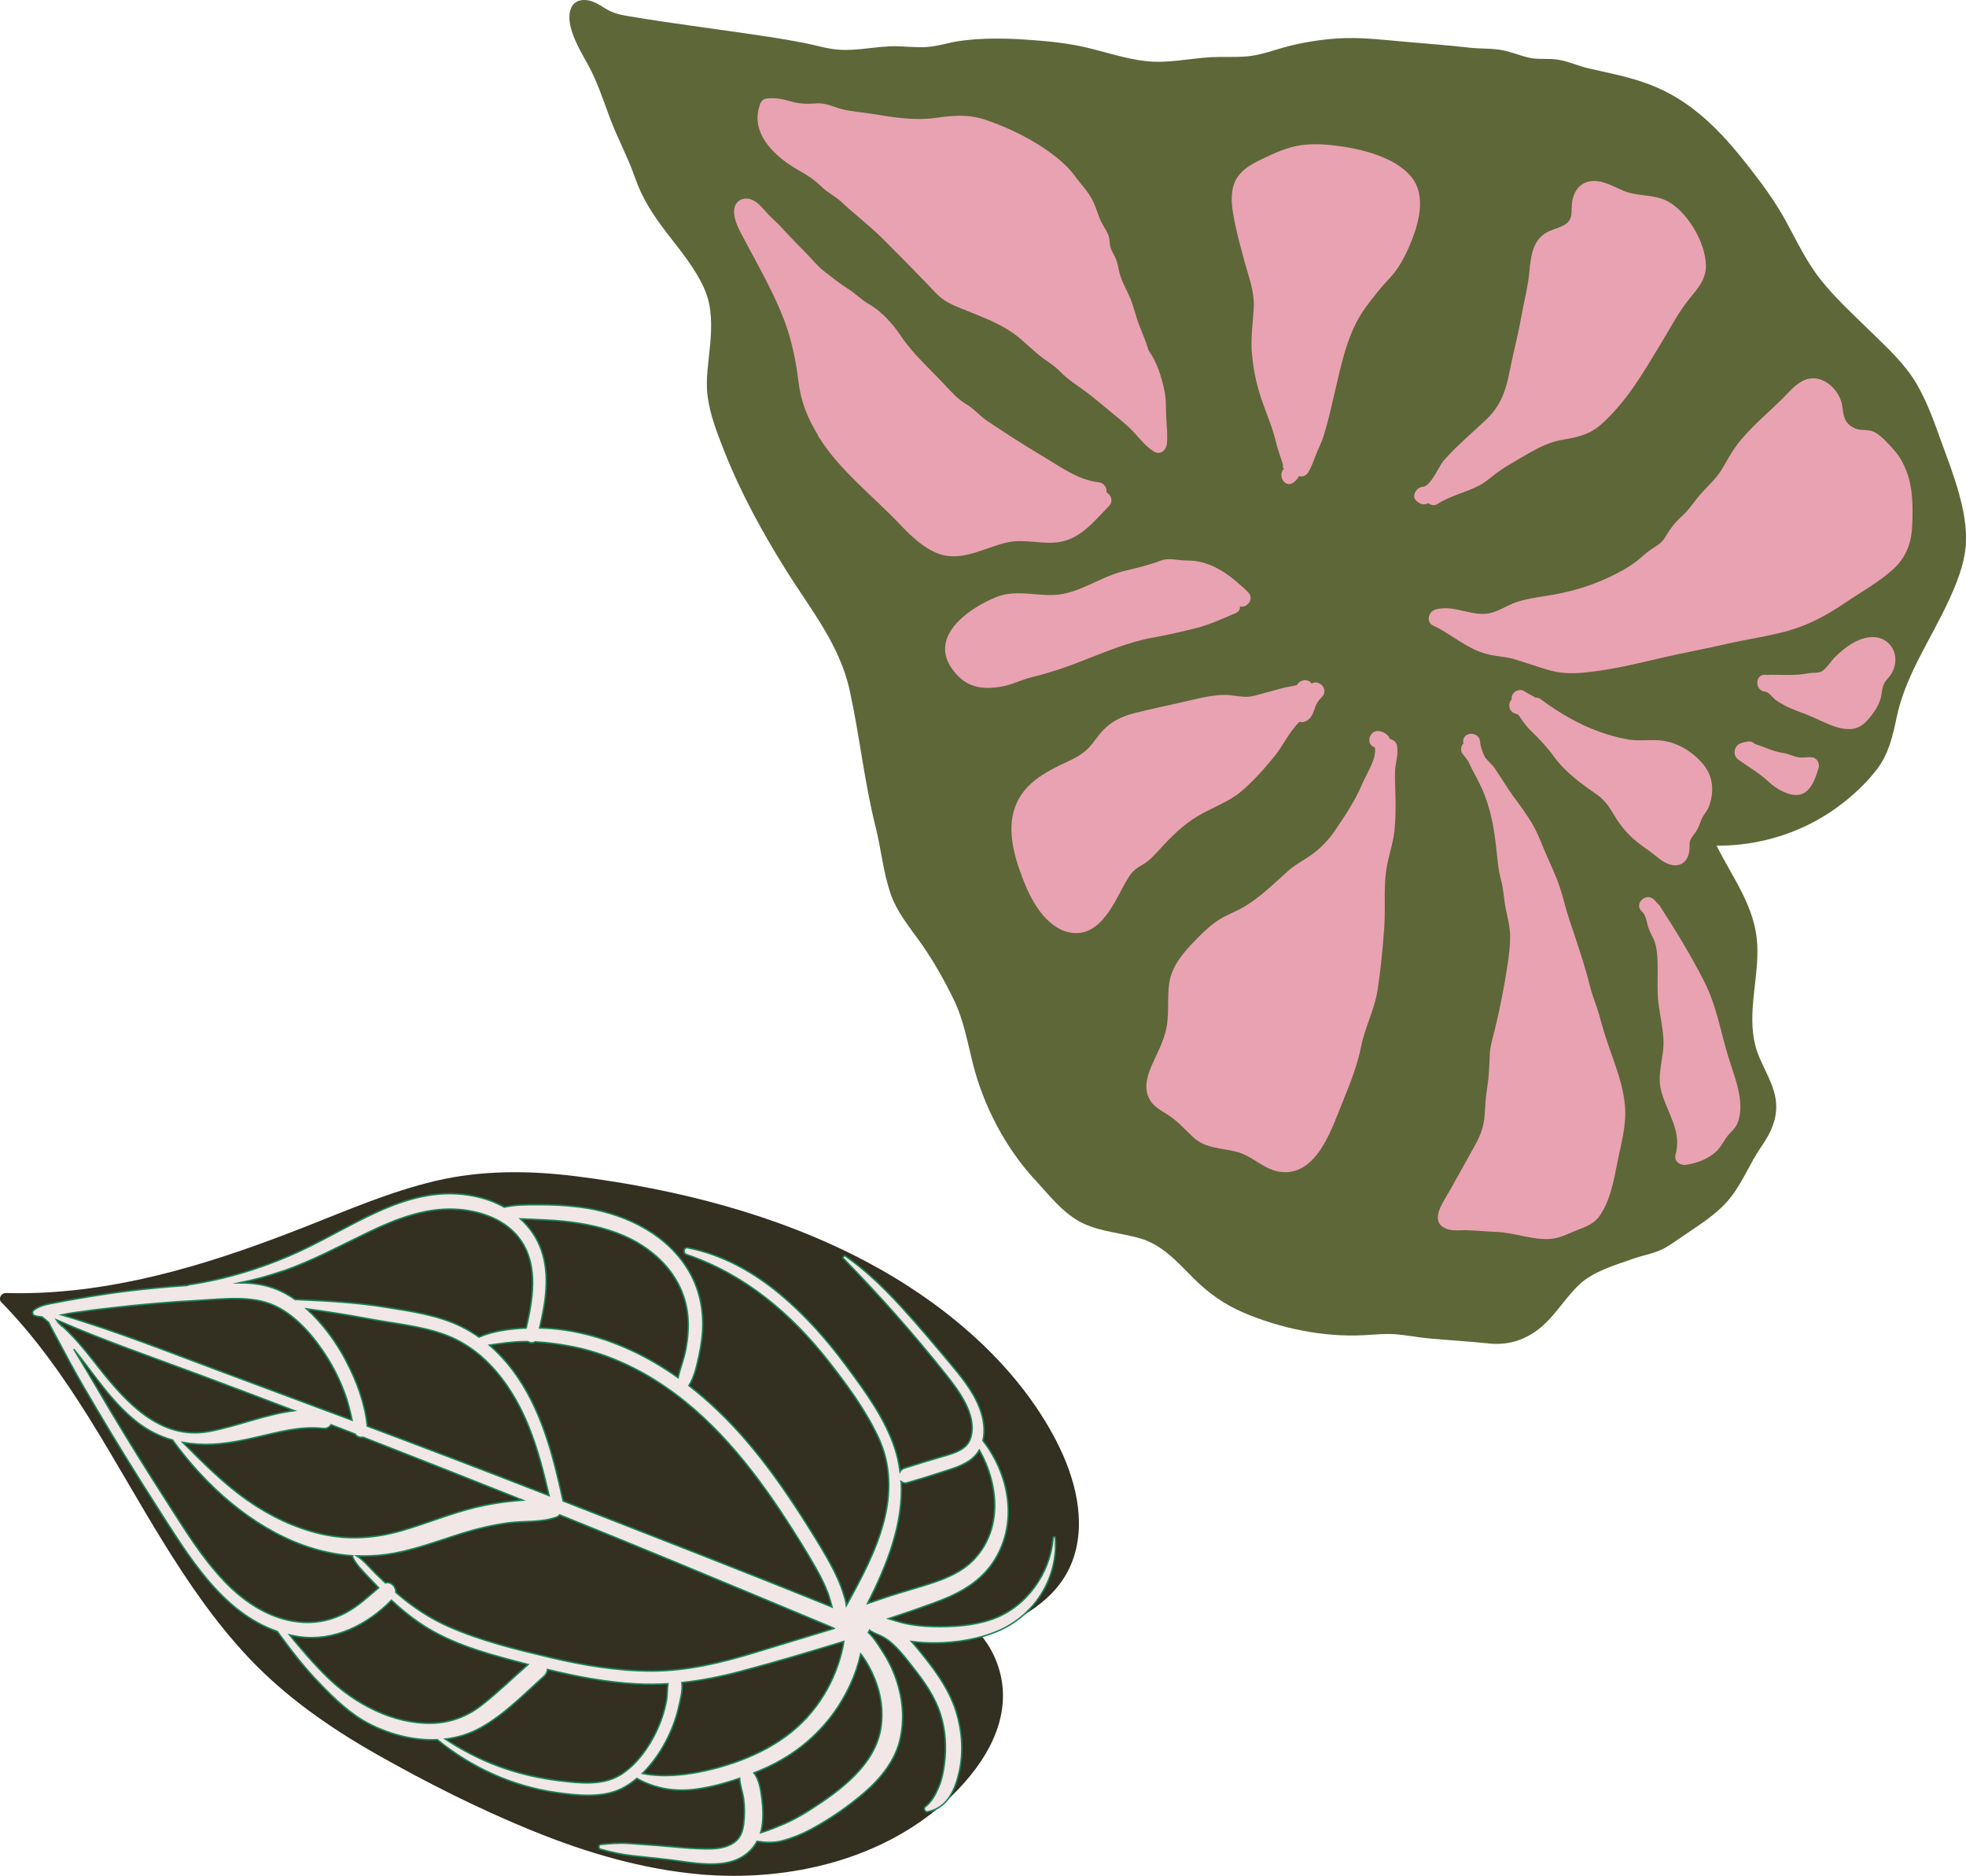 <svg xmlns="http://www.w3.org/2000/svg" id="Layer_2" data-name="Layer 2" viewBox="0 0 253.4 241.73"><defs><style>      .cls-1 {        fill: #5e6738;      }      .cls-1, .cls-2, .cls-3 {        stroke-width: 0px;      }      .cls-2 {        fill: #332f21;      }      .cls-4 {        fill: #f0e7e6;        stroke: #198252;        stroke-miterlimit: 10;        stroke-width: .19px;      }      .cls-3 {        fill: #e9a2b2;      }    </style></defs><g id="illustration_arrangements" data-name="illustration arrangements"><g><g><path class="cls-1" d="M133.33,151.96c-3.76-4.1-6.55-9.45-7.92-14.84-.73-2.86-1.18-5.64-2.49-8.33-1.19-2.45-2.58-4.91-4.14-7.14-1.51-2.14-3.22-4.13-4.05-6.66-.91-2.73-1.17-5.64-1.87-8.42-1.46-5.81-2.06-11.75-3.34-17.59-1.29-5.89-4.96-10.34-8.09-15.32-3.18-5.07-5.99-10.2-8.18-15.78-.87-2.22-1.75-4.49-2.05-6.87-.28-2.21.15-4.47.34-6.66.2-2.33.25-4.76-.68-6.96-1.16-2.74-3.19-5.12-4.98-7.46-1.69-2.22-3.09-4.33-4.01-6.98-.91-2.63-2.24-5.05-3.22-7.65-.88-2.34-1.64-4.74-2.85-6.94-.88-1.6-1.89-3.26-2.29-5.06-.35-1.62,0-3.45,2.03-3.29.93.08,1.73.61,2.49,1.09,1.01.63,2.02.83,3.19,1.02,5.97,1,11.98,1.72,17.97,2.64,1.49.23,2.97.48,4.45.77,1.47.29,2.94.76,4.44.87,2.51.19,5.01-.49,7.53-.44,1.27.03,2.55.18,3.83.1,1.52-.1,2.96-.62,4.47-.81,2.73-.36,5.5-.33,8.24-.15,2.66.18,5.32.42,7.91,1.03,2.55.61,5.06,1.46,7.67,1.75,2.81.31,5.55-.35,8.34-.51,1.45-.08,2.91.02,4.36-.08,1.34-.09,2.59-.43,3.87-.83,2.59-.82,5.29-1.31,8-1.5,2.88-.2,5.7.15,8.57.4,2.88.26,5.73.46,8.6.79,1.41.16,2.83.05,4.22.33,1.16.23,2.26.7,3.41.96,1.26.28,2.53.04,3.8.26,1.32.23,2.56.81,3.86,1.11,2.64.61,5.29,1.1,7.84,2.07,5.45,2.07,9.2,6.01,12.73,10.52,1.78,2.27,3.45,4.53,4.84,7.06,1.39,2.54,2.63,5.21,4.43,7.49,1.94,2.47,4.34,4.65,6.58,6.84,2.16,2.12,4.36,4.1,5.89,6.74,1.39,2.4,2.29,5.01,3.23,7.61.78,2.15,1.61,4.3,2.21,6.51.59,2.14,1.03,4.41.86,6.64-.19,2.49-1.18,4.9-2.22,7.15-2.32,5.04-5.55,9.55-6.7,15.05-.49,2.35-1.03,4.69-2.52,6.63-1.42,1.85-3.15,3.45-5.02,4.83-3.68,2.71-8.06,4.37-12.6,4.87-1.02.11-2.04.16-3.06.14,2.06,4.17,4.96,7.83,5.24,12.67.25,4.35-1.34,8.81-.24,13.11.61,2.38,2.22,4.4,2.61,6.85.37,2.35-.55,4.29-1.85,6.18-1.44,2.08-2.37,4.52-3.93,6.51-1.75,2.23-4.24,3.67-6.54,5.26-.82.56-1.61,1.15-2.52,1.55-1.14.5-2.37.7-3.54,1.12-2.35.84-5.07,1.58-6.92,3.32-1.99,1.87-3.29,4.37-5.54,5.97-1.85,1.32-3.88,1.86-6.12,1.62-2.65-.28-5.29-.42-7.94-.67-1.43-.14-2.85-.44-4.27-.53-1.28-.07-2.55.06-3.83.13-5.21.29-10.75-.85-15.53-2.88-2.5-1.06-4.59-2.54-6.5-4.46-2.06-2.06-4-4.3-6.9-5.14-2.43-.7-4.98-.83-7.29-1.91-2.53-1.18-4.44-3.68-6.29-5.7Z"></path><path class="cls-3" d="M215.96,148.77c.87-3.01-1.14-5.46-1.85-8.2-.6-2.3.45-4.42.29-6.74-.1-1.51-.43-2.98-.63-4.48-.19-1.43-.1-2.83-.11-4.26,0-1.26,0-3.06-.58-4.19-.24-.47-.48-.92-.64-1.43-.22-.7-.26-1.51-.83-2.03-1.05-.94.51-2.48,1.55-1.54.17.15.31.31.43.48.13.08.24.2.34.35,2.04,3.14,4.02,6.4,5.72,9.73,1.65,3.23,2.15,6.68,3.23,10.09.76,2.4,2.09,5.65,1.07,8.18-.31.76-1,1.2-1.45,1.87-.41.61-.75,1.27-1.29,1.78-1.03.96-2.53,1.53-3.91,1.72-.77.11-1.58-.48-1.33-1.34Z"></path><path class="cls-3" d="M184.94,78.56c2.29-.65,4.23.66,6.48.54,1.39-.07,2.59-.99,3.87-1.45,1.33-.47,2.72-.66,4.1-.88,2.83-.44,5.47-1.18,8.06-2.41,1.22-.59,2.46-1.23,3.52-2.07.52-.41.99-.86,1.52-1.26.69-.52,1.58-.91,2.04-1.66.7-1.13,1.25-1.96,2.26-2.86.94-.84,1.57-1.9,2.4-2.84.89-1.02,1.91-1.88,2.64-3.03.65-1.04,1.19-2.14,1.92-3.13,1.69-2.32,4.1-4.24,6.12-6.27,1.2-1.21,2.44-2.79,4.35-2.44,1.71.32,3.09,2.04,3.26,3.71.13,1.28.4,2.24,1.75,2.74.83.3,1.66.01,2.48.49.87.5,1.79,1.56,2.46,2.31.69.77,1.19,1.72,1.56,2.67.83,2.14.82,4.47.75,6.74-.07,2.28-.67,4.21-2.37,5.8-1.87,1.74-4.27,3.04-6.37,4.47-2.26,1.54-4.62,2.81-7.25,3.55-2.58.72-5.26,1.08-7.87,1.68-2.78.64-5.58,1.15-8.36,1.79-2.67.61-5.27,1.27-7.98,1.66-2.35.33-4.37.6-6.68-.07-1.63-.47-3.2-1.05-4.82-1.51-.39-.08-.78-.15-1.18-.2-.98-.13-1.89-.27-2.82-.62-2.2-.83-3.97-2.42-6.09-3.42-.9-.43-.58-1.77.27-2.01Z"></path><path class="cls-3" d="M243.16,82.67c1.33,1,1.44,2.82.61,4.18-.25.41-.65.73-.87,1.14-.28.51-.31,1.03-.41,1.59-.16.86-.5,1.52-1,2.23-.74,1.03-1.53,2.03-2.89,2.13-1.83.14-3.71-1.03-5.35-1.7-1.08-.45-2.19-.79-3.23-1.34-.43-.23-.85-.47-1.23-.77-.32-.25-.82-.96-1.24-.99-1.4-.1-1.4-2.28,0-2.19.1,0,.21.02.31.04.09-.02.18-.04.28-.04,1.18,0,2.37.06,3.55-.01.52-.03,1.02-.12,1.54-.2.42-.06,1.1,0,1.47-.18.73-.36,1.26-1.34,1.83-1.9.64-.63,1.35-1.24,2.12-1.7,1.34-.82,3.14-1.32,4.51-.29Z"></path><path class="cls-3" d="M233.63,97.59c.57.11.94.8.78,1.34-.57,1.9-1.35,4.07-3.76,3.39-1.09-.31-2.03-.96-2.85-1.72-1.16-1.07-2.5-1.8-3.76-2.73-.88-.65-.4-1.96.39-2.09.09-.06.21-.1.33-.13.15-.03.29-.06.44-.08.41-.08.75.06.99.3,1.23.38,2.4.99,3.65,1.16.73.1,1.43.52,2.13.58.57.05,1.09-.11,1.67,0Z"></path><path class="cls-3" d="M196.09,40.8c.35-2,.87-3.91,1.05-5.93.14-1.66.4-3.66,1.87-4.7.73-.52,1.63-.69,2.43-1.08,1.21-.6,1.11-1.44,1.15-2.59.05-1.36.72-2.76,2.15-3.1,1.58-.38,3.17.63,4.56,1.2,1.9.78,4.03.37,5.83,1.44,2.48,1.46,4.68,5.24,4.75,8.13.04,1.82-1.07,3.03-2.15,4.35-1.39,1.71-2.44,3.75-3.58,5.63-2.27,3.74-4.44,7.56-7.74,10.51-1.49,1.33-3.09,1.69-5.01,2.01-2.12.35-3.85,1.44-5.69,2.51-.97.57-1.96,1.13-2.86,1.81-.73.55-1.37,1.15-2.2,1.58-1.71.89-3.73,1.31-5.33,2.35-.46.3-.9.19-1.2-.09-.38.21-.87.24-1.3-.09-.07-.05-.13-.1-.2-.15-.81-.63-.05-1.82.78-1.86,1-.05,2.06-2.66,2.69-3.39,1.68-1.92,3.69-3.57,5.53-5.33,1.8-1.73,2.48-3.69,2.94-6.08.47-2.38,1.1-4.73,1.52-7.12Z"></path><path class="cls-3" d="M97.93,13.49c.12-.34.38-.72.78-.78,1.14-.16,2.14.04,3.23.36,1.24.36,2.17.32,3.43.25,1.08-.05,1.97.42,2.98.7,1.32.36,2.75.44,4.1.66,2.67.43,5.35.89,8.06.52,2.25-.31,4.26-.51,6.45.22,2.07.69,4.24,1.66,6.12,2.76,1.94,1.13,4.16,2.7,5.48,4.52.74,1.03,1.69,1.97,2.26,3.11.52,1.02.73,2.15,1.31,3.14.31.53.64,1,.8,1.6.11.42.07.87.19,1.29.16.58.55,1.09.76,1.65.2.53.26,1.05.39,1.59.3,1.23.99,2.32,1.46,3.48.46,1.14.69,2.35,1.16,3.48.43,1.07.84,2.07,1.15,3.11,1.09,1.52,1.67,3.4,2.05,5.21.25,1.17.16,2.33.23,3.52.06,1.14.2,2.23.07,3.38-.09.77-.87,1.41-1.64.94-1.05-.64-1.75-1.58-2.57-2.46-.89-.96-1.92-1.76-2.92-2.59-1.2-.98-2.35-1.99-3.6-2.89-1.03-.74-2.04-1.38-2.92-2.29-.87-.9-1.97-1.51-2.94-2.31-.86-.71-1.67-1.5-2.53-2.21-1.94-1.58-4.26-2.44-6.55-3.37-1.09-.44-2.26-.85-3.21-1.55-.81-.59-1.45-1.37-2.14-2.09-1.84-1.9-3.7-3.79-5.58-5.66-1.69-1.69-3.59-3.12-5.33-4.75-.8-.76-1.81-1.21-2.6-1.99-.88-.87-1.78-1.46-2.86-2.06-2.92-1.62-6.43-4.7-5.05-8.48Z"></path><path class="cls-3" d="M161.36,45.62c-.17-2.03.12-3.93.24-5.95.12-2.05-.69-4.1-1.22-6.06-.45-1.68-.92-3.37-1.26-5.08-.29-1.47-.57-3.11-.14-4.58.52-1.8,2.1-2.71,3.69-3.46,1.65-.79,3.27-1.54,5.09-1.79,1.53-.21,3.09-.1,4.62.09,3.09.41,7.34,1.42,9.47,3.93,2.08,2.46,1,6.16-.12,8.82-.64,1.52-1.48,3.12-2.63,4.32-1.11,1.16-2.1,2.42-3.06,3.72-2.35,3.19-3.14,7.28-4.02,11.05-.43,1.85-.85,3.72-1.41,5.53-.26.84-.67,1.6-.99,2.41-.32.8-.55,1.59-1.02,2.32-.3.46-.77.57-1.19.47-.14.3-.37.58-.7.82-1.12.81-2.17-1.04-1.12-1.87-.32.21-.16-.1-.27-.55-.08-.3-.19-.6-.29-.9-.22-.65-.42-1.26-.58-1.93-.47-1.99-1.32-3.85-1.96-5.79-.59-1.8-.96-3.65-1.12-5.54Z"></path><path class="cls-3" d="M122.95,86.5c-3.46-4.29,1.72-8.05,5.45-9.56,2.42-.98,4.95-.17,7.45-.27,3.12-.12,5.91-2.31,8.92-3.06,1.57-.39,3.2-.74,4.7-1.32,1.29-.5,2.24-.04,3.56-.06,2.79-.03,5.15,1.58,7.14,3.43.07.04.13.1.2.16l.5.5c.84.84-.13,2.06-1.05,1.83.02.35-.14.69-.58.87-1.7.71-3.31,1.48-5.12,1.93-1.81.45-3.56.86-5.4,1.19-3.81.68-7.22,2.3-10.81,3.62-1.65.6-3.32,1.11-5.02,1.53-1.3.32-2.46.96-3.79,1.18-2.57.43-4.47.13-6.16-1.96Z"></path><path class="cls-3" d="M192.9,109.78c-.28-2.86-.73-5.56-1.91-8.2-.5-1.12-1.22-2.29-1.75-3.49-.19-.28-.4-.56-.63-.82-.44-.49-.33-1.08,0-1.47,0-.06-.02-.13-.02-.19-.06-1.41,2.12-1.4,2.19,0,.03.6.3,1.3.62,1.96.39.54.92.94,1.3,1.5.81,1.18,1.52,2.4,2.37,3.56.88,1.2,1.78,2.4,2.52,3.69.73,1.28,1.2,2.66,1.79,3.99.57,1.29,1.17,2.57,1.63,3.91.48,1.42.79,2.89,1.27,4.31.96,2.87,1.94,5.68,2.67,8.62.32,1.27.85,2.47,1.2,3.74.37,1.37.77,2.71,1.24,4.05.88,2.52,1.86,5.01,2.06,7.69.19,2.49-.54,4.87-1.01,7.29-.43,2.24-.95,5-2.35,6.87-.75,1-1.87,1.35-2.97,1.79-1.05.42-2.05.96-3.2,1.06-2.33.21-4.68-.8-7.02-.89-1.29-.05-2.58-.18-3.86-.23-.83-.03-1.67.14-2.48-.13-2.03-.67-1.13-2.54-.37-3.82,1.34-2.27,2.59-4.63,3.89-6.93.74-1.31,1.18-2.5,1.28-4,.07-1.16.13-2.3.32-3.45.23-1.44.28-2.76.33-4.21.04-1.14.4-2.25.67-3.35.64-2.68,1.19-5.37,1.6-8.1.2-1.3.37-2.6.36-3.91-.01-1.24-.33-2.35-.57-3.55-.25-1.27-.27-2.49-.62-3.76-.32-1.15-.42-2.36-.54-3.55Z"></path><path class="cls-3" d="M205.86,102.42c-2.1-1.48-4.06-2.85-5.6-4.96-.91-1.25-1.88-2.28-3-3.35-.66-.63-1.08-1.33-1.58-2.03-.21-.06-.41-.14-.61-.23-.55-.27-.66-.99-.4-1.49.04-.09.1-.16.17-.23-.03-.21,0-.44.13-.66.27-.48,1.01-.74,1.49-.41.46.33.99.52,1.44.85.23-.02.47.02.63.15,2.33,1.74,4.89,3.26,7.64,4.24,1.22.43,2.47.8,3.75,1,1.33.21,2.62,0,3.94.1,2.14.17,4.01,1.27,5.45,2.83,1.45,1.58,1.71,3.56,1,5.58-.16.46-.38.77-.66,1.16-.34.48-.46.93-.67,1.47-.18.48-.46.83-.76,1.24-.41.56-.46.75-.45,1.45.03,1.63-1.01,2.84-2.71,2.21-.71-.26-1.29-.77-1.88-1.23-.76-.6-1.58-1.11-2.32-1.73-1.1-.93-2.01-2-2.75-3.24-.63-1.07-1.23-2.01-2.26-2.73Z"></path><path class="cls-3" d="M105.45,56.11c-1.38-2.24-2.22-4.36-2.54-6.97-.31-2.59-.9-5.43-1.83-7.87-1.36-3.57-3.31-6.94-5.09-10.31-.58-1.09-1.38-2.44-1.38-3.72,0-1.36,1.25-2.03,2.44-1.44.72.35,1.26,1.04,1.78,1.62.59.66,1.28,1.2,1.87,1.86,1.02,1.12,2.06,2.19,3.13,3.27.8.81,1.57,1.79,2.48,2.48.95.72,1.99,1.56,2.99,2.19.98.61,1.7,1.4,2.69,1.97,1.68.95,3.1,2.57,4.16,4.15,1.54,2.28,3.66,4.16,5.53,6.16.87.92,1.76,1.95,2.87,2.59,1.04.61,1.71,1.49,2.69,2.15,2.32,1.55,4.69,3.09,7.09,4.51,2.19,1.3,4.66,3.13,7.26,3.39.75.08,1.09.73,1.03,1.31.58.31.92,1.13.32,1.75-1.83,1.86-3.56,4.14-6.29,4.63-2.25.4-4.5-.43-6.74.05-2.6.55-5.18,2.15-7.91,1.74-2.25-.33-4.4-2.35-5.88-3.92-3.59-3.8-7.93-7.06-10.7-11.57Z"></path><path class="cls-3" d="M148.41,142.02c-.94-1.22-.73-2.76-.21-4.11.63-1.63,1.52-3.1,1.99-4.8.61-2.19.19-4.32.53-6.51.35-2.25,1.96-4.01,3.49-5.58.93-.95,1.9-1.88,3.03-2.58.93-.57,1.98-.94,2.93-1.49,2.17-1.23,4-3.07,5.84-4.71.99-.89,2.23-1.47,3.28-2.28,1.06-.81,1.95-1.74,2.71-2.84,1.41-2.06,2.7-4,3.67-6.3.51-1.2,1.79-3.07,1.54-4.51-1.28-.35-.71-2.37.63-2.09.69.15,1.1.52,1.32,1.02.42.07.79.36.89.8.24,1.13-.2,2.19-.24,3.32-.04,1.25.04,2.49.06,3.74.02,1.31-.01,2.67-.14,3.97-.14,1.39-.6,2.76-.89,4.12-.59,2.74-.23,5.5-.42,8.27-.19,2.69-.45,5.44-.86,8.11-.39,2.53-1.61,4.73-2.11,7.23-.49,2.43-1.38,4.71-2.32,7-1.39,3.36-3.25,9.63-7.9,9.23-2.25-.19-3.71-2.05-5.81-2.6-2-.53-4-.39-5.63-1.89-1.04-.96-1.86-1.93-3.04-2.74-.81-.55-1.75-.99-2.36-1.78Z"></path><path class="cls-3" d="M138.37,120.23c-3.07-.26-5.12-3.54-6.18-6.1-1.18-2.84-2.37-6.41-1.56-9.49.93-3.51,3.9-5.07,6.95-6.49,1.08-.5,2.07-1.03,2.88-1.93.55-.61.99-1.31,1.53-1.92,1.14-1.29,2.56-1.98,4.21-2.4,1.98-.51,4-.92,5.99-1.37,1.82-.41,3.7-.95,5.58-.99.99-.02,1.95.27,2.93.25.76-.01,1.5-.29,2.24-.48.8-.2,1.59-.44,2.38-.65.6-.16,1.24-.21,1.84-.38.34-.7,1.45-.89,1.89-.19.99-.62,2.27.79,1.34,1.71-.41.41-.71.81-.89,1.37-.2.59-.38,1.19-.89,1.58-.33.26-.74.37-1.11.26-1.28,1.21-2.12,3.06-3.19,4.39-1.28,1.59-2.76,3.26-4.32,4.58-1.59,1.34-3.75,2.09-5.55,3.15-1.97,1.16-3.54,2.75-5.07,4.43-.65.71-1.27,1.39-2.11,1.87-.76.43-1.25.77-1.74,1.54-.67,1.05-1.21,2.19-1.83,3.28-1.12,1.95-2.76,4.19-5.29,3.98Z"></path></g><g><path class="cls-2" d="M68.68,235.94c-6.92-2.82-13.66-6.21-20.15-9.89-6.06-3.44-11.78-7.43-16.57-12.53-4.23-4.51-7.73-9.63-10.97-14.88-6.51-10.55-12.07-21.88-20.82-30.84-.45-.46.01-1.2.59-1.18,1.44.04,2.88.03,4.32-.03,11.87-.49,23.35-4.21,34.32-8.53,5.49-2.16,10.95-4.52,16.71-5.88,6.01-1.42,12.16-1.36,18.26-.59,12.81,1.63,25.78,4.9,37.24,10.96,9.89,5.23,19.35,13.07,24.55,23.16,2.38,4.6,3.95,10.35,2.08,15.4-1.92,5.19-6.96,7.65-11.73,9.69.94,1.16,1.69,2.5,2.17,4,2.06,6.32-1.54,12.27-5.97,16.58-8.45,8.22-21,11.17-32.49,10.15-7.43-.66-14.65-2.79-21.53-5.59Z"></path><path class="cls-4" d="M81.51,239.13l4.24.46c2.57.28,5.44.95,8.01.42,1.72-.36,3.06-1.32,3.82-2.74,1.09.18,2.21.22,3.28-.07,1.25-.34,2.46-.82,3.6-1.43,2.44-1.31,4.83-2.94,6.93-4.75,2.14-1.84,4.04-4.19,4.65-7,.55-2.52.33-5.09-.49-7.52-.46-1.37-1.1-2.65-1.9-3.86-.41-.63-1.01-1.62-1.73-2.28.07-.09.12-.19.16-.29.03.03.06.05.1.08.51.33,1.09.5,1.62.79.53.28,1.01.67,1.44,1.08.9.85,1.66,1.85,2.42,2.82,1.46,1.85,2.84,3.79,3.56,6.07.66,2.09.78,4.24.5,6.4-.13,1-.32,1.99-.71,2.92-.4.94-.92,1.95-1.74,2.58-.31.24-.04.73.32.66,2.56-.52,3.54-2.87,4.06-5.19.55-2.49.37-5.19-.38-7.63-.82-2.68-2.37-4.93-4.1-7.1-.55-.69-1.1-1.38-1.69-2.03.98.13,1.96.2,2.95.19,2.86-.01,5.88-.49,8.49-1.67,4.61-2.09,7.48-6.84,7.1-11.89-.01-.17-.28-.14-.29.02-.35,4.59-3.48,8.97-7.87,10.49-2.41.84-5.08,1-7.62.94-1.27-.03-2.56-.16-3.8-.46-.66-.16-1.28-.37-1.92-.56.25-.08.5-.16.75-.24,1.68-.55,3.36-1.15,5.02-1.75,2.92-1.05,5.74-2.45,7.57-5.06,3.45-4.92,2.35-11.38-1.17-15.89.31-1.29.11-2.75-.38-4.08-.86-2.34-2.53-4.3-4.11-6.19-1.93-2.3-3.86-4.6-5.89-6.82-2.25-2.46-4.59-4.77-7.32-6.68-.19-.13-.45.14-.28.31,4.67,4.77,9.07,9.74,13.22,14.96,1.66,2.09,4.09,5.3,3.17,8.17-.48,1.5-2.1,1.94-3.46,2.33-1.7.49-3.39,1-5.08,1.55-.26.08-.44.24-.55.44-.13-1.03-.36-2.06-.7-3.09-1.28-3.84-3.86-7.34-6.25-10.56-2.48-3.35-5.26-6.49-8.46-9.17-3.46-2.9-7.52-5.17-11.98-6.02-.5-.09-.63.7-.17.86,7.54,2.56,13.51,7.61,18.37,13.81,2.39,3.05,4.8,6.33,6.43,9.86,1.59,3.43,1.61,7.17.65,10.79-1.03,3.86-2.9,7.3-4.81,10.77-.06-.55-.24-1.1-.42-1.66-.33-1.02-.76-2.01-1.25-2.97-1.02-1.99-2.22-3.89-3.41-5.78-2.42-3.84-5-7.58-7.98-11.02-2.18-2.52-4.6-4.86-7.23-6.9.71-1.13,1.02-2.6,1.3-3.89.29-1.35.49-2.72.48-4.1-.01-2.64-.7-5.18-2.17-7.39-3.03-4.58-8.44-6.96-13.73-7.63-1.8-.23-3.63-.31-5.45-.3-1.37,0-2.86,0-4.23.31-.94-.52-1.95-.93-3-1.21-8.56-2.26-15.73,3.3-23.05,6.74-4.62,2.17-9.55,3.71-14.6,4.47-.08.01-.14.04-.18.09-2.5.17-5,.4-7.5.7-2.11.25-4.21.58-6.3.94-1.1.19-2.2.38-3.3.6-.94.18-1.99.35-2.74.97-.23.19-.16.59.13.68.3.1.62.15.95.17.3.23.59.47.87.72.27.62.63,1.21.94,1.81.59,1.12,1.19,2.23,1.79,3.34,1.15,2.12,2.38,4.2,3.61,6.28,2.46,4.15,5,8.26,7.61,12.33,3.96,6.17,8.3,13.57,15.51,16.05,1.67,2.3,3.39,4.55,5.37,6.6,1.96,2.03,3.98,4.03,6.52,5.33,2.66,1.36,5.74,2.16,8.74,2.02,4.35,3.58,9.74,6.02,15.33,6.81,2.72.38,5.99.75,8.53-.56.66-.34,1.28-.77,1.86-1.26,2.38,1.34,4.94,1.75,7.66,1.38,1.89-.26,3.76-.76,5.58-1.4.04.88.38,1.73.51,2.61.15,1.07.14,2.14.02,3.21-.12,1-.4,1.87-1.26,2.47-.86.59-1.95.78-2.97.8-2.33.05-4.69-.27-7.01-.44-1.18-.08-2.36-.17-3.54-.25-1.24-.09-2.41.01-3.65.13-.31.03-.33.52-.04.61,1.39.39,2.68.68,4.12.84ZM116.15,190.9c.18.18.45.27.8.17,1.48-.43,2.95-.88,4.42-1.36,1.19-.39,2.42-.73,3.48-1.42.61-.4,1.06-.89,1.38-1.43,2.47,4.36,3.01,10.09-.62,14.01-1.89,2.04-4.64,2.88-7.22,3.66-1.54.46-3.09.91-4.61,1.43-.65.22-1.31.45-1.96.67,2.48-4.89,4.65-10.3,4.34-15.73ZM107.52,209.84c-3.41,1.02-6.8,2.07-10.21,3.1-4.34,1.32-8.72,2.38-13.28,2.39-4.44,0-8.85-.74-13.16-1.76-4.39-1.04-8.89-2.14-13.03-3.96-2.34-1.03-4.45-2.42-6.41-4.06-.14-.12-.27-.24-.41-.36.05-.73-.61-1.42-1.35-1.22-.41-.38-.81-.77-1.21-1.16-.8-.79-1.53-1.71-2.48-2.32,1.22.05,2.45,0,3.68-.16,3.47-.46,6.71-1.75,10.04-2.78,1.9-.59,3.84-1.04,5.82-1.31,2.03-.27,4.28-.02,6.21-.74.18-.07.31-.17.4-.29,4.99,2.01,9.98,4.04,14.94,6.1,6.82,2.83,13.63,5.66,20.44,8.51ZM46.82,185.21c6.85,2.68,13.7,5.37,20.54,8.1-.37.03-.74.07-1.09.1-1.7.15-3.38.44-5.04.84-3.25.8-6.34,2.1-9.56,3.02-3.36.96-6.79,1.19-10.22.41-3.43-.78-6.62-2.32-9.5-4.32-3.1-2.16-5.73-4.83-8.39-7.49.63.11,1.28.19,1.95.23,2.58.16,5.05-.33,7.56-.9,2.84-.65,5.62-1.46,8.56-1.13.49.06.84-.16,1.03-.48,1.04.4,2.08.8,3.12,1.21.21.35.66.48,1.03.4ZM84.28,177.76c7.2,4.43,12.61,11.23,17.16,18.25,1.28,1.98,2.54,3.98,3.7,6.03.59,1.04,1.13,2.11,1.56,3.23.23.6.36,1.22.54,1.81-11.52-4.67-23.1-9.15-34.67-13.67,0-.04,0-.09-.02-.14-1.29-5.86-2.81-11.86-6.48-16.73-.88-1.17-1.88-2.25-2.99-3.2,1.47-.21,2.94-.45,4.44-.46.18,0,.35,0,.53,0,.29.19.66.22.92.03,1.44.07,2.86.27,4.29.52,3.9.7,7.67,2.26,11.03,4.33ZM68.29,157.11c1.43.08,2.87.11,4.3.26,2.67.27,5.36.81,7.83,1.88,4.36,1.89,7.85,5.58,8.24,10.47.11,1.39-.01,2.8-.27,4.17-.23,1.24-.73,2.42-.99,3.64-3.8-2.7-8.03-4.76-12.66-5.78-1.71-.38-3.44-.59-5.19-.63.77-3.27,1.35-6.73.25-9.97-.55-1.62-1.5-2.98-2.71-4.08.4.01.79.02,1.19.05ZM36.49,163.79c3.86-1.35,7.44-3.3,11.12-5.06,3.41-1.63,7.11-3.07,10.95-2.91,3.28.13,6.85,1.34,8.71,4.23,2.12,3.29,1.38,7.46.55,11.08-2.06.1-4.18.34-6.08,1.17-.71-.5-1.45-.95-2.24-1.34-3.03-1.5-6.48-1.98-9.78-2.51-3.8-.62-7.71-.82-11.55-.99-.04,0-.09,0-.13,0-1.38-.99-2.92-1.66-4.6-1.95-.85-.15-1.71-.2-2.57-.2,1.9-.39,3.77-.89,5.6-1.53ZM28.69,176.8c-6.86-2.55-13.72-5.29-20.75-7.36.51-.1,1-.2,1.46-.27,1.77-.26,3.55-.48,5.33-.68,3.53-.39,7.06-.72,10.6-.9,3.25-.17,7.11-.74,10.15.7,2.84,1.35,5.14,4.14,6.77,6.77.89,1.44,1.63,2.97,2.21,4.55.41,1.12.67,2.25.92,3.4-5.56-2.08-11.12-4.15-16.68-6.21ZM44.6,175.33c-1.3-2.44-3.01-4.8-5.09-6.67,2.69.36,5.38.79,8.05,1.29,3.23.61,6.57.89,9.69,2.01,5.39,1.94,8.9,6.86,10.95,12,1.13,2.83,1.88,5.79,2.57,8.76-.33-.13-.65-.25-.98-.38-7.46-2.91-14.95-5.76-22.45-8.57-.29-2.92-1.38-5.87-2.75-8.43ZM7.49,170.41c-.07-.11-.14-.22-.21-.33,6.03,2.65,12.28,4.79,18.44,7.09,4.08,1.52,8.15,3.06,12.21,4.61-3.7.47-7.24,1.97-10.92,2.67-6.4,1.22-10.88-3.89-14.45-8.44-1.57-2.01-3.15-3.98-5.08-5.61ZM28.93,203.76c-2.95-3.07-5.19-6.79-7.48-10.35-2.46-3.82-4.86-7.68-7.19-11.57-1.27-2.12-2.5-4.27-3.78-6.38-.32-.54-.64-1.07-.97-1.61,2.64,3.26,4.89,6.89,8.25,9.47,1.41,1.08,2.91,1.81,4.52,2.26.01.05.04.09.07.14,4.2,5.75,10,10.97,16.78,13.42,2.05.74,4.18,1.2,6.33,1.34-.03.06-.04.12,0,.2.48.99,1.29,1.75,2.04,2.56.43.46.86.91,1.3,1.36-1.37,1.17-2.66,2.39-4.27,3.24-1.64.86-3.44,1.3-5.3,1.22-4.05-.17-7.57-2.44-10.3-5.29ZM42.31,216.23c-1.79-1.73-3.4-3.63-4.99-5.55.4.09.81.17,1.22.23,4.48.66,8.83-1.53,11.91-4.7,1.44,1.33,2.98,2.57,4.66,3.59,3.93,2.38,8.54,3.53,12.95,4.69-2.01,1.76-3.94,3.66-6.05,5.29-1.85,1.44-4.05,2.23-6.39,2.28-4.9.1-9.85-2.48-13.31-5.83ZM79.92,228.73c-2.25,1.4-5.29,1.04-7.79.74-2.71-.33-5.37-.94-7.93-1.89-2.39-.89-4.67-2.07-6.8-3.48,1.55-.19,3.07-.64,4.49-1.42,3.07-1.69,5.67-4.37,8.25-6.7.28-.25.41-.55.42-.85,3.76.92,7.59,1.65,11.46,1.86,1.37.07,2.72.06,4.07-.02-.11.69-.07,1.46-.17,2.05-.23,1.33-.65,2.62-1.21,3.85-1.02,2.24-2.66,4.55-4.78,5.87ZM90.98,228.16c-2.6.59-5.52.9-8.17.37,1.22-1.2,2.23-2.65,2.99-4.08.75-1.42,1.33-2.92,1.68-4.49.19-.85.56-2.12.41-3.14,2.55-.27,5.08-.78,7.59-1.45,4.45-1.18,8.88-2.5,13.28-3.85-.03.2-.06.39-.1.59-.22,1.11-.55,2.19-.96,3.24-.84,2.16-2.09,4.18-3.65,5.91-3.34,3.71-8.28,5.82-13.08,6.91ZM98.21,235.43c.2-1.2.14-2.47-.01-3.67-.14-1.08-.32-2.41-1.02-3.3.29-.12.59-.23.88-.36,5.12-2.13,9.17-5.91,11.51-10.96.6-1.28,1.06-2.63,1.37-4.01.07.08.13.16.19.24.66.92,1.2,1.93,1.62,2.98.8,1.97,1.11,4.13.8,6.24-.73,4.86-5.33,8.19-9.2,10.66-1.14.72-2.33,1.39-3.58,1.9-.89.37-1.8.74-2.73,1.02.07-.24.13-.49.18-.75Z"></path></g></g></g></svg>